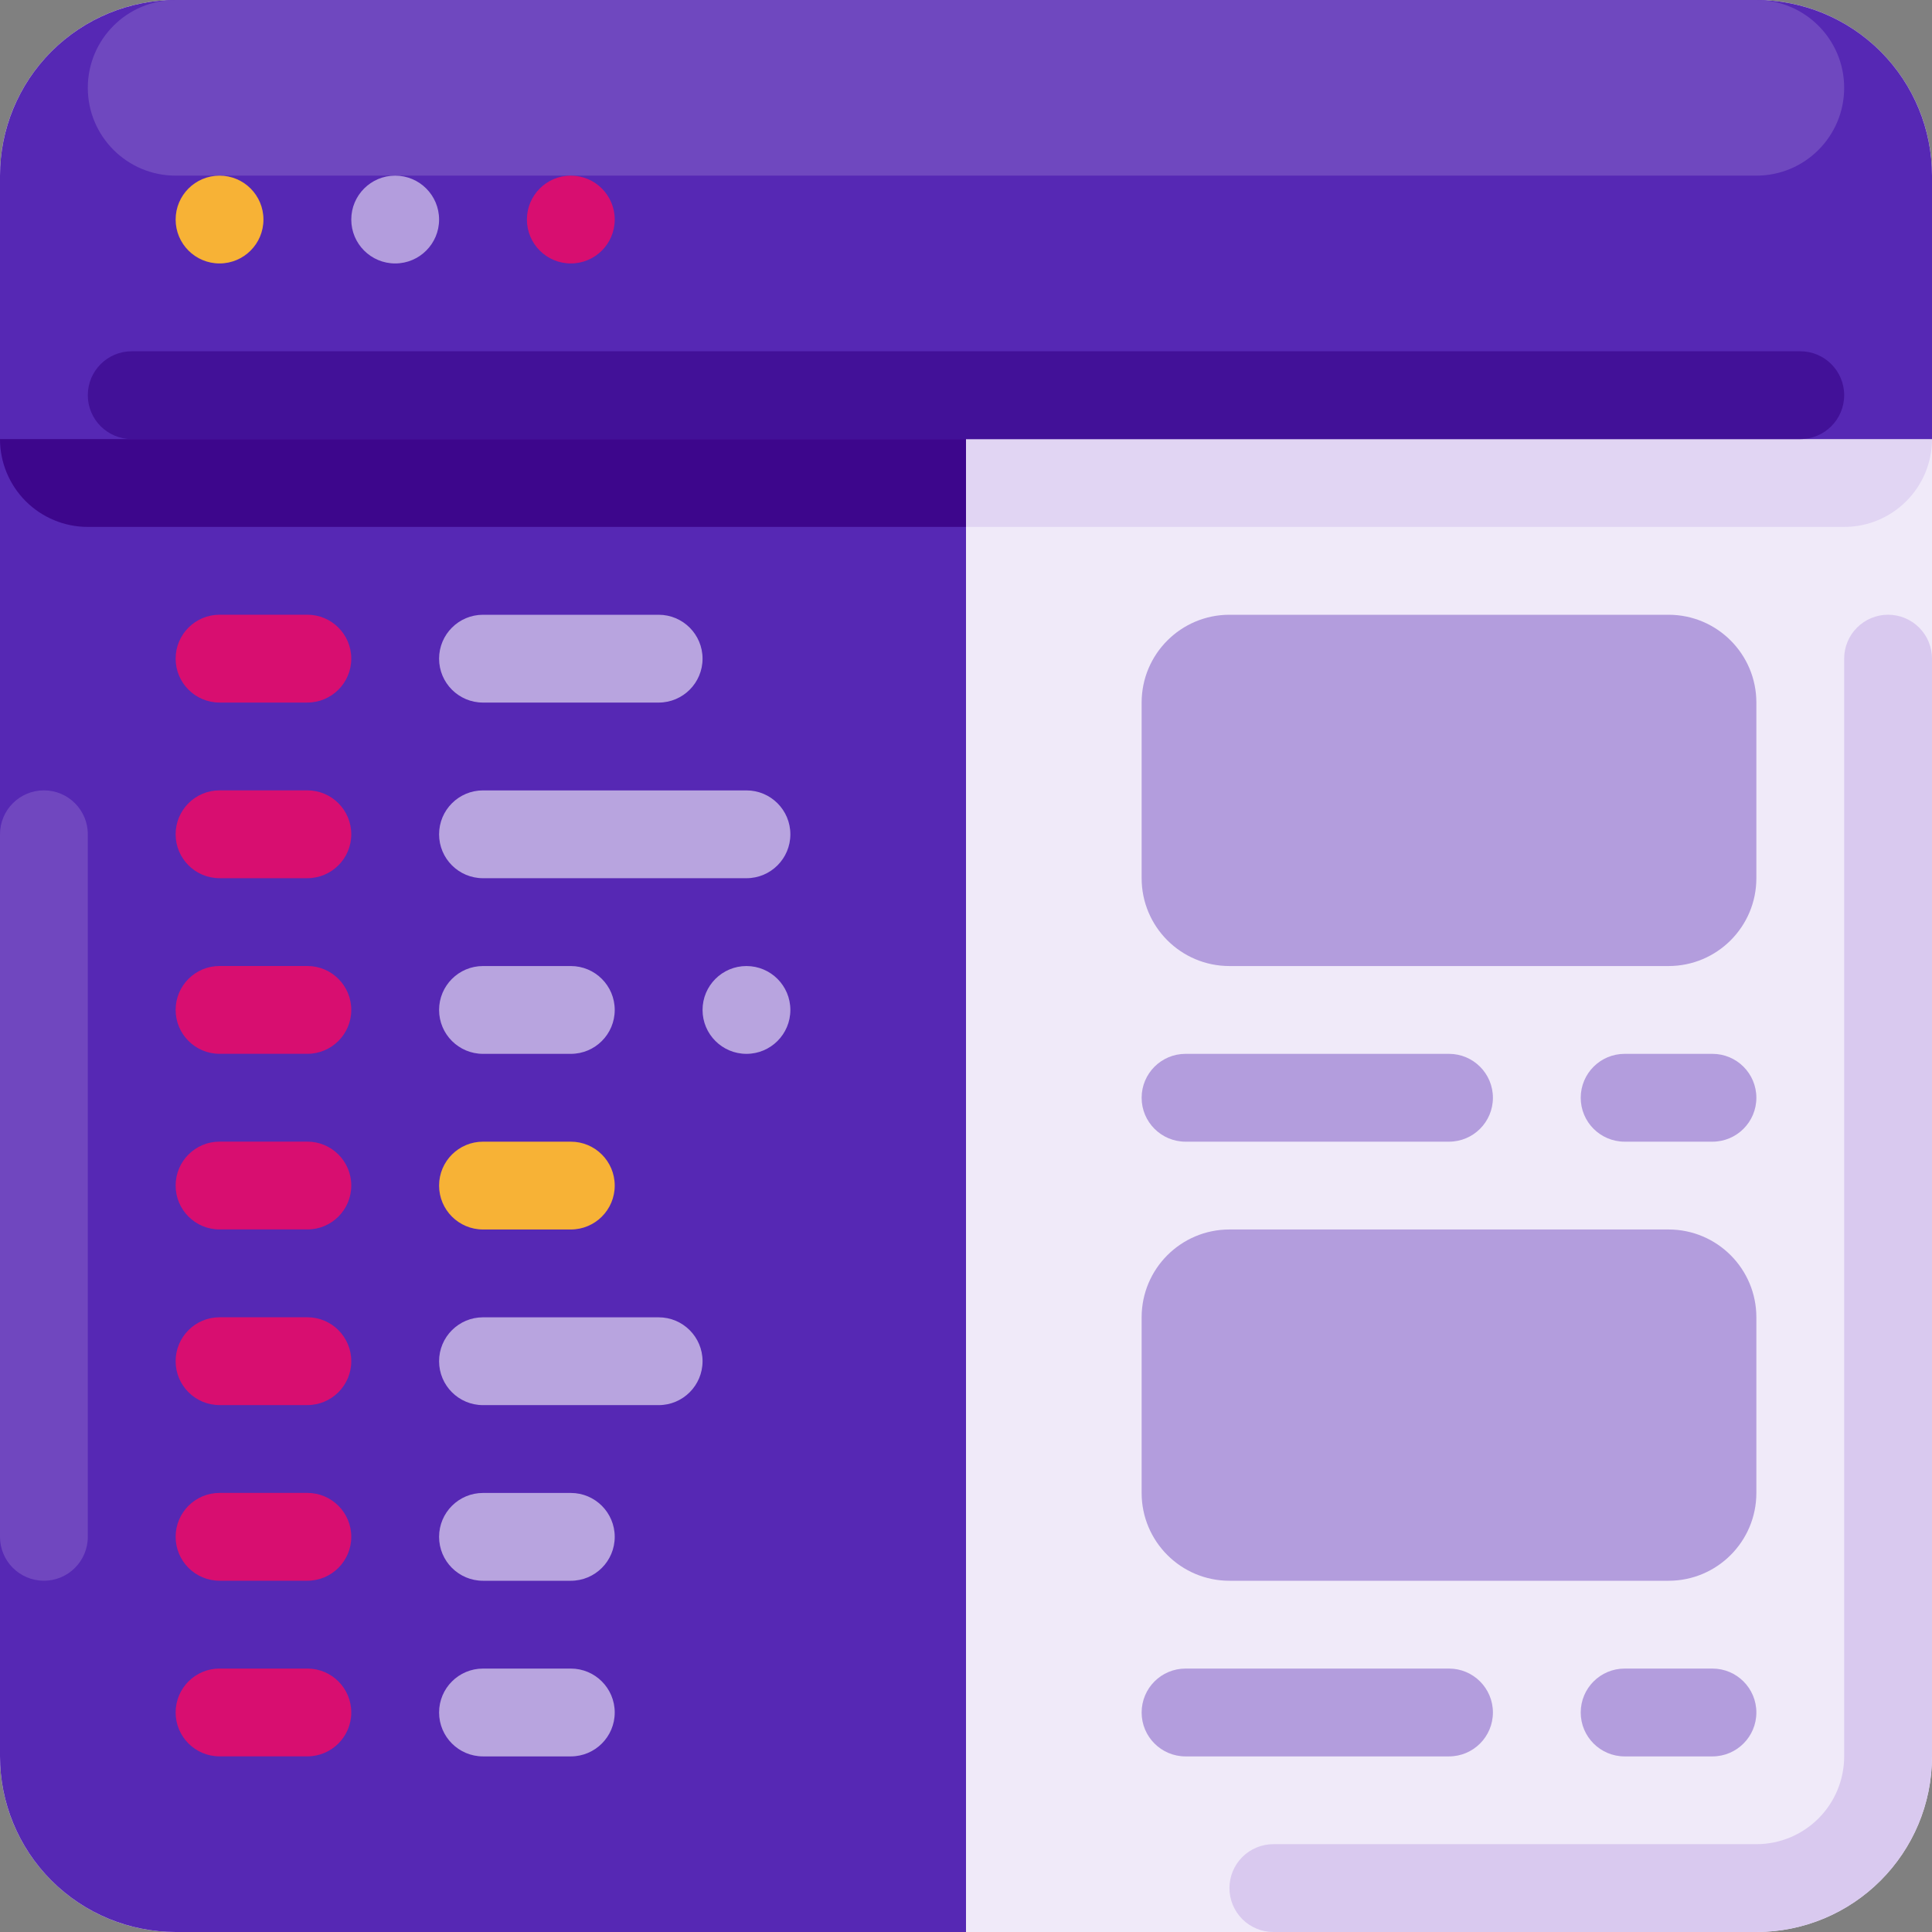 <svg width="100" height="100" viewBox="0 0 100 100" fill="none" xmlns="http://www.w3.org/2000/svg">
<rect x="0" y="0" width="100" height="100" fill="#808080" stroke="none"/>
<path d="M90.909 0H9.091C4.07 0 0 4.07 0 9.091V90.909C0 95.93 4.07 100 9.091 100H90.909C95.93 100 100 95.93 100 90.909V9.091C100 4.07 95.93 0 90.909 0Z" fill="#F0EAF9"/>
<path d="M95.454 18.182H4.545C2.035 18.182 0 20.217 0 22.727V22.727C0 25.238 2.035 27.273 4.545 27.273H95.454C97.965 27.273 100 25.238 100 22.727C100 20.217 97.965 18.182 95.454 18.182Z" fill="#E1D5F3"/>
<path d="M0 18.182H50V100H9.091C6.68 100 4.368 99.042 2.663 97.337C0.958 95.632 0 93.32 0 90.909V18.182Z" fill="#5628B4"/>
<path d="M4.545 27.273H50V18.182H4.545C3.34 18.182 2.184 18.661 1.331 19.513C0.479 20.366 0 21.522 0 22.727C0 23.933 0.479 25.089 1.331 25.942C2.184 26.794 3.34 27.273 4.545 27.273Z" fill="#3D068C"/>
<path d="M9.091 0H90.909C93.32 0 95.632 0.958 97.337 2.663C99.042 4.368 100 6.68 100 9.091V22.727H0V9.091C0 6.68 0.958 4.368 2.663 2.663C4.368 0.958 6.68 0 9.091 0Z" fill="#5628B4"/>
<path d="M90.909 0H9.091C6.581 0 4.545 2.035 4.545 4.545V4.545C4.545 7.056 6.581 9.091 9.091 9.091H90.909C93.419 9.091 95.454 7.056 95.454 4.545C95.454 2.035 93.419 0 90.909 0Z" fill="#6F48BF"/>
<path d="M93.182 18.182H6.818C5.563 18.182 4.545 19.199 4.545 20.455V20.455C4.545 21.71 5.563 22.727 6.818 22.727H93.182C94.437 22.727 95.454 21.71 95.454 20.455C95.454 19.199 94.437 18.182 93.182 18.182Z" fill="#421198"/>
<path d="M97.727 31.818C97.429 31.818 97.133 31.877 96.858 31.991C96.582 32.105 96.331 32.273 96.12 32.484C95.909 32.695 95.742 32.945 95.627 33.221C95.513 33.497 95.454 33.792 95.454 34.091V90.909C95.454 92.115 94.976 93.271 94.123 94.123C93.271 94.976 92.115 95.454 90.909 95.454H65.909C65.306 95.454 64.728 95.694 64.302 96.12C63.876 96.546 63.636 97.124 63.636 97.727C63.636 98.33 63.876 98.908 64.302 99.334C64.728 99.76 65.306 100 65.909 100H90.909C93.32 100 95.632 99.042 97.337 97.337C99.042 95.632 100 93.32 100 90.909V34.091C100 33.792 99.941 33.497 99.827 33.221C99.713 32.945 99.545 32.695 99.334 32.484C99.123 32.273 98.873 32.105 98.597 31.991C98.321 31.877 98.026 31.818 97.727 31.818Z" fill="#D9C9EF"/>
<path d="M2.273 40.909H2.273C1.018 40.909 0 41.927 0 43.182V79.546C0 80.801 1.018 81.818 2.273 81.818C3.528 81.818 4.545 80.801 4.545 79.546V43.182C4.545 41.927 3.528 40.909 2.273 40.909Z" fill="#7047BF"/>
<path d="M11.364 13.636C12.619 13.636 13.636 12.619 13.636 11.364C13.636 10.108 12.619 9.091 11.364 9.091C10.108 9.091 9.091 10.108 9.091 11.364C9.091 12.619 10.108 13.636 11.364 13.636Z" fill="#F7B236"/>
<path d="M20.454 13.636C21.71 13.636 22.727 12.619 22.727 11.364C22.727 10.108 21.71 9.091 20.454 9.091C19.199 9.091 18.182 10.108 18.182 11.364C18.182 12.619 19.199 13.636 20.454 13.636Z" fill="#B39DDD"/>
<path d="M29.546 13.636C30.801 13.636 31.818 12.619 31.818 11.364C31.818 10.108 30.801 9.091 29.546 9.091C28.29 9.091 27.273 10.108 27.273 11.364C27.273 12.619 28.29 13.636 29.546 13.636Z" fill="#D80E70"/>
<path d="M15.909 59.091H11.364C10.108 59.091 9.091 60.108 9.091 61.364C9.091 62.619 10.108 63.636 11.364 63.636H15.909C17.164 63.636 18.182 62.619 18.182 61.364C18.182 60.108 17.164 59.091 15.909 59.091Z" fill="#D80E70"/>
<path d="M15.909 68.182H11.364C10.108 68.182 9.091 69.199 9.091 70.455C9.091 71.71 10.108 72.727 11.364 72.727H15.909C17.164 72.727 18.182 71.71 18.182 70.455C18.182 69.199 17.164 68.182 15.909 68.182Z" fill="#D80E70"/>
<path d="M15.909 77.273H11.364C10.108 77.273 9.091 78.29 9.091 79.545C9.091 80.801 10.108 81.818 11.364 81.818H15.909C17.164 81.818 18.182 80.801 18.182 79.545C18.182 78.29 17.164 77.273 15.909 77.273Z" fill="#D80E70"/>
<path d="M15.909 86.364H11.364C10.108 86.364 9.091 87.381 9.091 88.636C9.091 89.891 10.108 90.909 11.364 90.909H15.909C17.164 90.909 18.182 89.891 18.182 88.636C18.182 87.381 17.164 86.364 15.909 86.364Z" fill="#D80E70"/>
<path d="M15.909 50H11.364C10.108 50 9.091 51.017 9.091 52.273C9.091 53.528 10.108 54.545 11.364 54.545H15.909C17.164 54.545 18.182 53.528 18.182 52.273C18.182 51.017 17.164 50 15.909 50Z" fill="#D80E70"/>
<path d="M15.909 40.909H11.364C10.108 40.909 9.091 41.927 9.091 43.182V43.182C9.091 44.437 10.108 45.455 11.364 45.455H15.909C17.164 45.455 18.182 44.437 18.182 43.182C18.182 41.927 17.164 40.909 15.909 40.909Z" fill="#D80E70"/>
<path d="M15.909 31.818H11.364C10.108 31.818 9.091 32.836 9.091 34.091V34.091C9.091 35.346 10.108 36.364 11.364 36.364H15.909C17.164 36.364 18.182 35.346 18.182 34.091C18.182 32.836 17.164 31.818 15.909 31.818Z" fill="#D80E70"/>
<path d="M29.545 59.093H25C23.745 59.093 22.727 60.11 22.727 61.365C22.727 62.621 23.745 63.638 25 63.638H29.545C30.801 63.638 31.818 62.621 31.818 61.365C31.818 60.11 30.801 59.093 29.545 59.093Z" fill="#F7B236"/>
<path d="M34.091 68.184H25C23.745 68.184 22.727 69.201 22.727 70.456C22.727 71.712 23.745 72.729 25 72.729H34.091C35.346 72.729 36.364 71.712 36.364 70.456C36.364 69.201 35.346 68.184 34.091 68.184Z" fill="#B8A4DF"/>
<path d="M29.545 77.275H25C23.745 77.275 22.727 78.292 22.727 79.547C22.727 80.803 23.745 81.82 25 81.82H29.545C30.801 81.82 31.818 80.803 31.818 79.547C31.818 78.292 30.801 77.275 29.545 77.275Z" fill="#B8A4DF"/>
<path d="M29.545 86.365H25C23.745 86.365 22.727 87.383 22.727 88.638C22.727 89.893 23.745 90.911 25 90.911H29.545C30.801 90.911 31.818 89.893 31.818 88.638C31.818 87.383 30.801 86.365 29.545 86.365Z" fill="#B8A4DF"/>
<path d="M29.545 50.002H25C23.745 50.002 22.727 51.02 22.727 52.275C22.727 53.53 23.745 54.547 25 54.547H29.545C30.801 54.547 31.818 53.53 31.818 52.275C31.818 51.02 30.801 50.002 29.545 50.002Z" fill="#B8A4DF"/>
<path d="M38.636 50.002H38.636C37.381 50.002 36.364 51.02 36.364 52.275C36.364 53.53 37.381 54.547 38.636 54.547C39.892 54.547 40.909 53.53 40.909 52.275C40.909 51.02 39.892 50.002 38.636 50.002Z" fill="#B8A4DF"/>
<path d="M38.636 40.911H25C23.745 40.911 22.727 41.928 22.727 43.184V43.184C22.727 44.439 23.745 45.456 25 45.456H38.636C39.892 45.456 40.909 44.439 40.909 43.184C40.909 41.928 39.892 40.911 38.636 40.911Z" fill="#B8A4DF"/>
<path d="M34.091 31.82H25C23.745 31.82 22.727 32.838 22.727 34.093V34.093C22.727 35.348 23.745 36.365 25 36.365H34.091C35.346 36.365 36.364 35.348 36.364 34.093C36.364 32.838 35.346 31.82 34.091 31.82Z" fill="#B8A4DF"/>
<path d="M86.364 63.638H63.636C61.126 63.638 59.091 65.673 59.091 68.184V77.275C59.091 79.785 61.126 81.82 63.636 81.82H86.364C88.874 81.82 90.909 79.785 90.909 77.275V68.184C90.909 65.673 88.874 63.638 86.364 63.638Z" fill="#B39DDD"/>
<path d="M75 86.365H61.364C60.108 86.365 59.091 87.383 59.091 88.638C59.091 89.893 60.108 90.911 61.364 90.911H75C76.255 90.911 77.273 89.893 77.273 88.638C77.273 87.383 76.255 86.365 75 86.365Z" fill="#B39DDD"/>
<path d="M88.636 86.365H84.091C82.836 86.365 81.818 87.383 81.818 88.638C81.818 89.893 82.836 90.911 84.091 90.911H88.636C89.892 90.911 90.909 89.893 90.909 88.638C90.909 87.383 89.892 86.365 88.636 86.365Z" fill="#B39DDD"/>
<path d="M86.364 31.82H63.636C61.126 31.82 59.091 33.855 59.091 36.365V45.456C59.091 47.967 61.126 50.002 63.636 50.002H86.364C88.874 50.002 90.909 47.967 90.909 45.456V36.365C90.909 33.855 88.874 31.82 86.364 31.82Z" fill="#B39DDD"/>
<path d="M75 54.547H61.364C60.108 54.547 59.091 55.565 59.091 56.82C59.091 58.075 60.108 59.093 61.364 59.093H75C76.255 59.093 77.273 58.075 77.273 56.82C77.273 55.565 76.255 54.547 75 54.547Z" fill="#B39DDD"/>
<path d="M88.636 54.547H84.091C82.836 54.547 81.818 55.565 81.818 56.82C81.818 58.075 82.836 59.093 84.091 59.093H88.636C89.892 59.093 90.909 58.075 90.909 56.82C90.909 55.565 89.892 54.547 88.636 54.547Z" fill="#B39DDD"/>
</svg>
